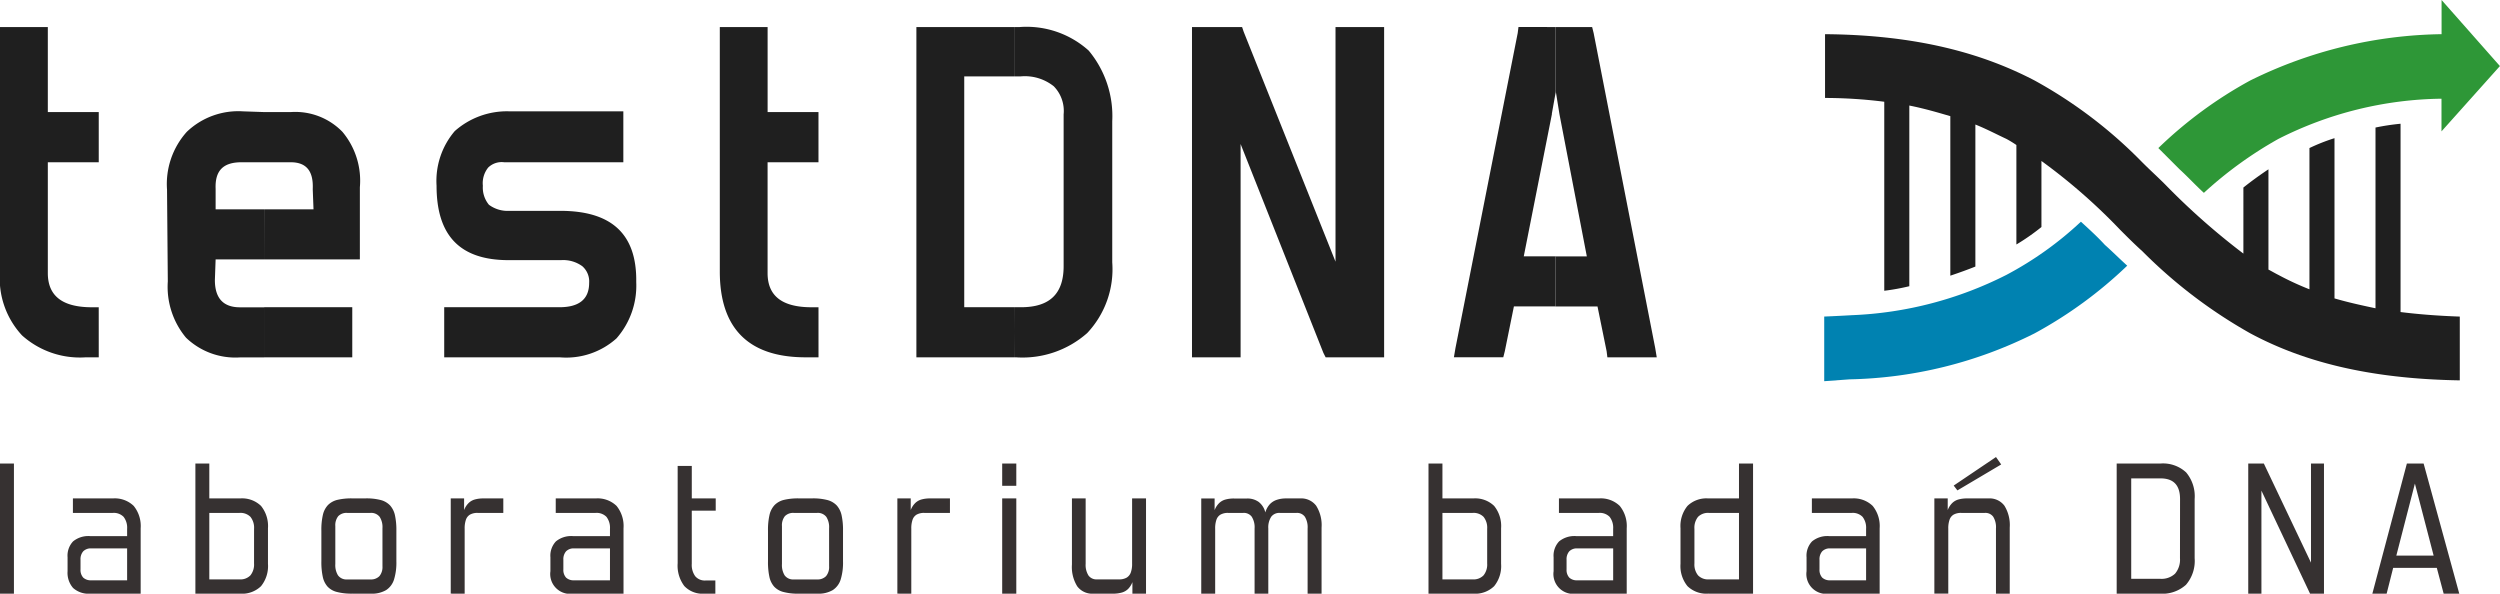 <svg xmlns="http://www.w3.org/2000/svg" xmlns:xlink="http://www.w3.org/1999/xlink" width="182.289" height="43.288" viewBox="0 0 182.289 43.288">
  <defs>
    <clipPath id="clip-path">
      <rect id="Rectangle_461" data-name="Rectangle 461" width="182.289" height="43.288" fill="none"/>
    </clipPath>
  </defs>
  <g id="LOGO" transform="translate(0 0)">
    <g id="Group_423" data-name="Group 423" transform="translate(0 0)" clip-path="url(#clip-path)">
      <path id="Path_634" data-name="Path 634" d="M1.017,48.492H0v9.489H1.017Zm9.241,9.49V53.216a2.327,2.327,0,0,0-.508-1.633,1.985,1.985,0,0,0-1.523-.546H5.317v1.056H8.228a1,1,0,0,1,.785.287,1.291,1.291,0,0,1,.257.877v.528H6.576a1.759,1.759,0,0,0-1.248.386,1.516,1.516,0,0,0-.4,1.158v1.015a1.679,1.679,0,0,0,.4,1.22,1.687,1.687,0,0,0,1.253.418Zm-.988-.975H6.657a.8.8,0,0,1-.591-.2.837.837,0,0,1-.194-.6v-.7a.868.868,0,0,1,.2-.616.773.773,0,0,1,.586-.21H9.27Zm8.24.975a1.987,1.987,0,0,0,1.523-.546,2.327,2.327,0,0,0,.507-1.633V53.216a2.33,2.33,0,0,0-.507-1.633,1.986,1.986,0,0,0-1.523-.546H15.263V48.492H14.248v9.49Zm1.015-2.207a1.263,1.263,0,0,1-.264.871,1.009,1.009,0,0,1-.792.294H15.263V52.093H17.47a1.021,1.021,0,0,1,.792.287,1.27,1.27,0,0,1,.264.877Zm8.524,2.207a2.046,2.046,0,0,0,1.108-.262,1.424,1.424,0,0,0,.579-.786,4.184,4.184,0,0,0,.167-1.308V53.393a5.034,5.034,0,0,0-.1-1.11,1.592,1.592,0,0,0-.354-.729,1.443,1.443,0,0,0-.688-.4,4.143,4.143,0,0,0-1.106-.12h-.974a4.43,4.43,0,0,0-1.072.106,1.452,1.452,0,0,0-.691.377,1.536,1.536,0,0,0-.374.722,4.784,4.784,0,0,0-.11,1.151v2.233a5.045,5.045,0,0,0,.1,1.117,1.558,1.558,0,0,0,.351.727,1.4,1.4,0,0,0,.688.392,4.158,4.158,0,0,0,1.11.12Zm.84-2a1.038,1.038,0,0,1-.221.72.854.854,0,0,1-.659.242H25.317a.761.761,0,0,1-.672-.3,1.424,1.424,0,0,1-.194-.826V53.055a1.057,1.057,0,0,1,.214-.725.842.842,0,0,1,.652-.237h1.692a.782.782,0,0,1,.679.293,1.387,1.387,0,0,1,.2.83Zm5.993,2V53.244a1.891,1.891,0,0,1,.09-.647.692.692,0,0,1,.3-.38,1.093,1.093,0,0,1,.56-.124H36.7V51.037H35.276a2.279,2.279,0,0,0-.659.079,1.055,1.055,0,0,0-.46.271,1.428,1.428,0,0,0-.316.5v-.853h-.974v6.945Zm11.583,0V53.216a2.33,2.33,0,0,0-.507-1.633,1.987,1.987,0,0,0-1.523-.546H40.523v1.056h2.911a1,1,0,0,1,.786.287,1.294,1.294,0,0,1,.257.877v.528H41.782a1.756,1.756,0,0,0-1.247.386,1.516,1.516,0,0,0-.4,1.158v1.015a1.448,1.448,0,0,0,1.651,1.638Zm-.988-.975H41.864a.792.792,0,0,1-.591-.2.834.834,0,0,1-.194-.6v-.7a.871.871,0,0,1,.2-.616.773.773,0,0,1,.586-.21h2.613Zm7.685.975v-.961h-.718a.91.91,0,0,1-.749-.31,1.4,1.4,0,0,1-.253-.908V51.931h1.746v-.894H50.443V48.669H49.413v7.093a2.471,2.471,0,0,0,.485,1.663,1.822,1.822,0,0,0,1.45.557Zm7.454,0a2.044,2.044,0,0,0,1.108-.262,1.425,1.425,0,0,0,.58-.786,4.187,4.187,0,0,0,.166-1.308V53.393a5,5,0,0,0-.1-1.11,1.592,1.592,0,0,0-.354-.729,1.447,1.447,0,0,0-.688-.4,4.143,4.143,0,0,0-1.106-.12h-.974a4.434,4.434,0,0,0-1.072.106,1.448,1.448,0,0,0-.691.377,1.536,1.536,0,0,0-.374.722A4.784,4.784,0,0,0,56,53.393v2.233a5.045,5.045,0,0,0,.1,1.117,1.558,1.558,0,0,0,.351.727,1.4,1.4,0,0,0,.688.392,4.158,4.158,0,0,0,1.11.12Zm.84-2a1.038,1.038,0,0,1-.221.72.854.854,0,0,1-.659.242H57.884a.761.761,0,0,1-.672-.3,1.424,1.424,0,0,1-.194-.826V53.055a1.057,1.057,0,0,1,.214-.725.843.843,0,0,1,.652-.237h1.692a.782.782,0,0,1,.679.293,1.387,1.387,0,0,1,.2.83Zm5.993,2V53.244a1.891,1.891,0,0,1,.09-.647.69.69,0,0,1,.3-.38,1.091,1.091,0,0,1,.56-.124h1.868V51.037H67.842a2.285,2.285,0,0,0-.659.079,1.059,1.059,0,0,0-.46.271,1.428,1.428,0,0,0-.316.5v-.853h-.974v6.945Zm7.657-9.49H73.076v1.625h1.029Zm0,2.545H73.076v6.944h1.029Zm9.458,6.945V51.037H82.549v4.752a1.811,1.811,0,0,1-.093.641.723.723,0,0,1-.307.384,1.093,1.093,0,0,1-.562.126h-1.6a.712.712,0,0,1-.62-.285,1.449,1.449,0,0,1-.205-.852V51.037h-1v4.82a2.666,2.666,0,0,0,.39,1.594,1.365,1.365,0,0,0,1.18.531h1.408A2.367,2.367,0,0,0,81.8,57.9a1.065,1.065,0,0,0,.46-.266,1.44,1.44,0,0,0,.311-.494v.84Zm12.8,0V53.163a2.65,2.65,0,0,0-.395-1.595,1.367,1.367,0,0,0-1.176-.531H93.78a2.093,2.093,0,0,0-.672.1,1.216,1.216,0,0,0-.515.321,1.486,1.486,0,0,0-.329.6,1.373,1.373,0,0,0-.487-.767,1.4,1.4,0,0,0-.853-.248H90a2.277,2.277,0,0,0-.659.079,1.055,1.055,0,0,0-.46.271,1.439,1.439,0,0,0-.316.5v-.853h-.974v6.945h1.015V53.244a1.89,1.89,0,0,1,.09-.647.692.692,0,0,1,.3-.38,1.092,1.092,0,0,1,.559-.124h1.1a.718.718,0,0,1,.611.269,1.429,1.429,0,0,1,.214.869v4.751h1V53.231a1.411,1.411,0,0,1,.221-.869.738.738,0,0,1,.618-.269h1.218a.7.7,0,0,1,.609.28,1.461,1.461,0,0,1,.2.858v4.751Zm11.06,0a1.984,1.984,0,0,0,1.523-.546,2.327,2.327,0,0,0,.507-1.633V53.216a2.33,2.33,0,0,0-.507-1.633,1.984,1.984,0,0,0-1.523-.546h-2.247V48.492h-1.016v9.49Zm1.015-2.207a1.26,1.26,0,0,1-.264.871,1.008,1.008,0,0,1-.792.294h-2.206V52.093h2.206a1.02,1.02,0,0,1,.792.287,1.266,1.266,0,0,1,.264.877Zm10.175,2.207V53.216a2.327,2.327,0,0,0-.508-1.633,1.985,1.985,0,0,0-1.523-.546h-2.911v1.056h2.911a1,1,0,0,1,.785.287,1.291,1.291,0,0,1,.257.877v.528h-2.694a1.759,1.759,0,0,0-1.248.386,1.516,1.516,0,0,0-.4,1.158v1.015a1.448,1.448,0,0,0,1.651,1.638Zm-.988-.975h-2.613a.792.792,0,0,1-.591-.2.834.834,0,0,1-.194-.6v-.7a.868.868,0,0,1,.2-.616.773.773,0,0,1,.586-.21h2.613Zm10.2.975v-9.49H126.8v2.545h-2.233a1.983,1.983,0,0,0-1.523.546,2.323,2.323,0,0,0-.508,1.633V55.8a2.321,2.321,0,0,0,.508,1.633,1.983,1.983,0,0,0,1.523.546ZM126.8,56.94h-2.193a1.009,1.009,0,0,1-.792-.294,1.259,1.259,0,0,1-.264-.871V53.257a1.266,1.266,0,0,1,.264-.877,1.021,1.021,0,0,1,.792-.287H126.8Zm10.257,1.042V53.216a2.33,2.33,0,0,0-.508-1.633,1.985,1.985,0,0,0-1.523-.546h-2.911v1.056h2.911a1,1,0,0,1,.785.287,1.291,1.291,0,0,1,.257.877v.528h-2.693a1.758,1.758,0,0,0-1.248.386,1.516,1.516,0,0,0-.4,1.158v1.015a1.448,1.448,0,0,0,1.652,1.638Zm-.989-.975h-2.612a.794.794,0,0,1-.591-.2.837.837,0,0,1-.194-.6v-.7a.868.868,0,0,1,.2-.616.772.772,0,0,1,.586-.21h2.612Zm10.474.975V53.163a2.683,2.683,0,0,0-.388-1.595,1.348,1.348,0,0,0-1.169-.531h-1.53a2.277,2.277,0,0,0-.659.079,1.051,1.051,0,0,0-.46.271,1.439,1.439,0,0,0-.316.5v-.853h-.974v6.945h1.015V53.244a1.89,1.89,0,0,1,.09-.647.692.692,0,0,1,.3-.38,1.091,1.091,0,0,1,.56-.124h1.718a.7.7,0,0,1,.609.28,1.455,1.455,0,0,1,.2.858v4.751Zm-.623-9.422-.379-.541L142.456,50.1l.271.352Zm11.561,9.422a2.572,2.572,0,0,0,1.913-.648,2.667,2.667,0,0,0,.632-1.938V51.078a2.7,2.7,0,0,0-.621-1.938,2.482,2.482,0,0,0-1.87-.648h-3.194v9.49Zm1.475-2.586a1.578,1.578,0,0,1-.359,1.128,1.438,1.438,0,0,1-1.089.374H155.4V49.576h2.139q1.422,0,1.421,1.5Zm10.5,2.586v-9.49h-.947v7.229l-3.438-7.229h-1.137v9.49h.961V50.469l3.546,7.513Zm9.865,0-2.6-9.49H175.5l-2.518,9.49h1.042L174.5,56.1h3.182l.5,1.881Zm-1.869-2.775h-2.721l1.354-5.252Z" transform="translate(-0.001 -14.694)" fill="#363131"/>
      <path id="Path_635" data-name="Path 635" d="M19.265,9.041V12.7H17.607c-1.331,0-1.939.607-1.885,1.936v1.495h3.544v3.653H15.722l-.054,1.5q0,1.991,1.827,1.993h1.771v3.653H17.494a5.185,5.185,0,0,1-3.93-1.438,5.787,5.787,0,0,1-1.328-4.1l-.057-6.7a5.691,5.691,0,0,1,1.44-4.209,5.431,5.431,0,0,1,4.1-1.495ZM7.2,26.923H6.255a6.319,6.319,0,0,1-4.65-1.6A6.1,6.1,0,0,1,0,20.668V2.841H3.487v6.2H7.2V12.7H3.487v8.081c0,1.662,1.055,2.492,3.212,2.492h.5Zm52.482,0h-.942c-4.152,0-6.255-2.1-6.255-6.255V2.841h3.486v6.2H59.68V12.7H55.969v8.081c0,1.662,1.051,2.492,3.212,2.492h.5ZM19.265,19.781H26.24V14.523a5.537,5.537,0,0,0-1.273-4.042A4.792,4.792,0,0,0,21.2,9.041H19.265V12.7H21.2c1.107,0,1.66.607,1.605,1.936v.057l.055,1.438h-3.6Zm0,7.142h6.421V23.27H19.265Zm54.7-24.082v3.6H70.308V23.27h3.652v3.653H66.819V2.841Zm0,24.082h.112a7.12,7.12,0,0,0,5.2-1.772A6.785,6.785,0,0,0,81.1,20V9.706a7.457,7.457,0,0,0-1.717-5.148,6.777,6.777,0,0,0-5.036-1.717h-.389v3.6H74.4a3.38,3.38,0,0,1,2.437.72,2.568,2.568,0,0,1,.718,2.049V20.28c0,1.994-1,2.99-3.1,2.99h-.5Zm-41.575,0V23.27H40.8c1.383,0,2.158-.553,2.158-1.772a1.471,1.471,0,0,0-.5-1.219,2.365,2.365,0,0,0-1.552-.441H37.093c-3.544,0-5.261-1.772-5.261-5.427a5.6,5.6,0,0,1,1.328-3.985,5.741,5.741,0,0,1,3.933-1.441h8.358V12.7H36.759a1.406,1.406,0,0,0-1.162.386,1.822,1.822,0,0,0-.389,1.329,1.969,1.969,0,0,0,.443,1.385,2.289,2.289,0,0,0,1.495.443h3.708c3.766,0,5.592,1.715,5.538,5.2a5.824,5.824,0,0,1-1.441,4.1,5.483,5.483,0,0,1-4.1,1.383Z" transform="translate(0 -0.869)" fill="#1f1f1f"/>
      <path id="Path_636" data-name="Path 636" d="M139.249,26.924h-4.264l-.167-.331-6.034-15.224V26.924h-3.544V2.841h3.653l.112.334,6.7,16.774V2.841h3.544Z" transform="translate(-38.325 -0.869)" fill="#1f1f1f"/>
      <path id="Path_637" data-name="Path 637" d="M160.179,2.841V7.6l-.277,1.55v.054l-2.049,10.354h2.326v3.653h-3.045l-.663,3.265-.112.443h-3.6l.112-.663,4.54-22.976.056-.443Z" transform="translate(-46.746 -0.869)" fill="#1f1f1f"/>
      <path id="Path_638" data-name="Path 638" d="M163.451,23.215H166.5l.665,3.265.055.443h3.6l-.11-.663L166.219,3.285l-.11-.443h-2.658v4.65l.277,1.717,1.993,10.354h-2.27Z" transform="translate(-50.017 -0.869)" fill="#1f1f1f"/>
      <path id="Path_639" data-name="Path 639" d="M214.894,12.946h0a33.513,33.513,0,0,0-7.862-5.978c-3.71-1.936-8.47-3.322-15.28-3.377v4.65a34.987,34.987,0,0,1,4.318.277V22.3a15.945,15.945,0,0,0,1.827-.332V8.794c1.109.222,2.049.5,2.99.775V21.2c.666-.222,1.273-.443,1.827-.665V10.179c.83.332,1.55.718,2.27,1.052a8.172,8.172,0,0,1,.72.441v7.254a15.727,15.727,0,0,0,1.827-1.273V12.836a42.264,42.264,0,0,1,5.757,5.038c.5.5,1.051,1.052,1.607,1.55a35.932,35.932,0,0,0,7.86,5.978c3.71,1.993,8.47,3.322,15.28,3.431v-4.65q-2.326-.081-4.319-.331V10.122a16.5,16.5,0,0,0-1.827.277V23.577c-1.051-.222-2.048-.443-2.99-.72V11.174a13.942,13.942,0,0,0-1.826.72v10.3a20.962,20.962,0,0,1-2.27-1.052c-.222-.109-.5-.276-.72-.386V13.444c-.663.443-1.274.887-1.827,1.33V19.59a50.87,50.87,0,0,1-5.7-5.037c-.553-.555-1.106-1.051-1.66-1.607" transform="translate(-58.678 -1.099)" fill="#1f1f1f"/>
      <path id="Path_640" data-name="Path 640" d="M247.423,2.492A32.423,32.423,0,0,0,233.47,5.869a30.889,30.889,0,0,0-6.7,4.927l1.55,1.55c.607.553,1.164,1.164,1.772,1.716a28.93,28.93,0,0,1,5.425-3.929,26.954,26.954,0,0,1,11.9-2.936V9.579l4.26-4.762L247.423,0Z" transform="translate(-69.394 0)" fill="#2e9737"/>
      <path id="Path_641" data-name="Path 641" d="M212.154,25.01c-.553-.608-1.164-1.163-1.771-1.717a25.042,25.042,0,0,1-5.426,3.875,27.256,27.256,0,0,1-11.279,2.942c-1.124.065-2.012.1-2.012.1v4.713l1.851-.135a31.382,31.382,0,0,0,13.488-3.353A31.246,31.246,0,0,0,213.76,26.5c-.554-.5-1.052-1-1.605-1.495" transform="translate(-58.652 -7.128)" fill="#0082b1"/>
    </g>
  </g>
</svg>
